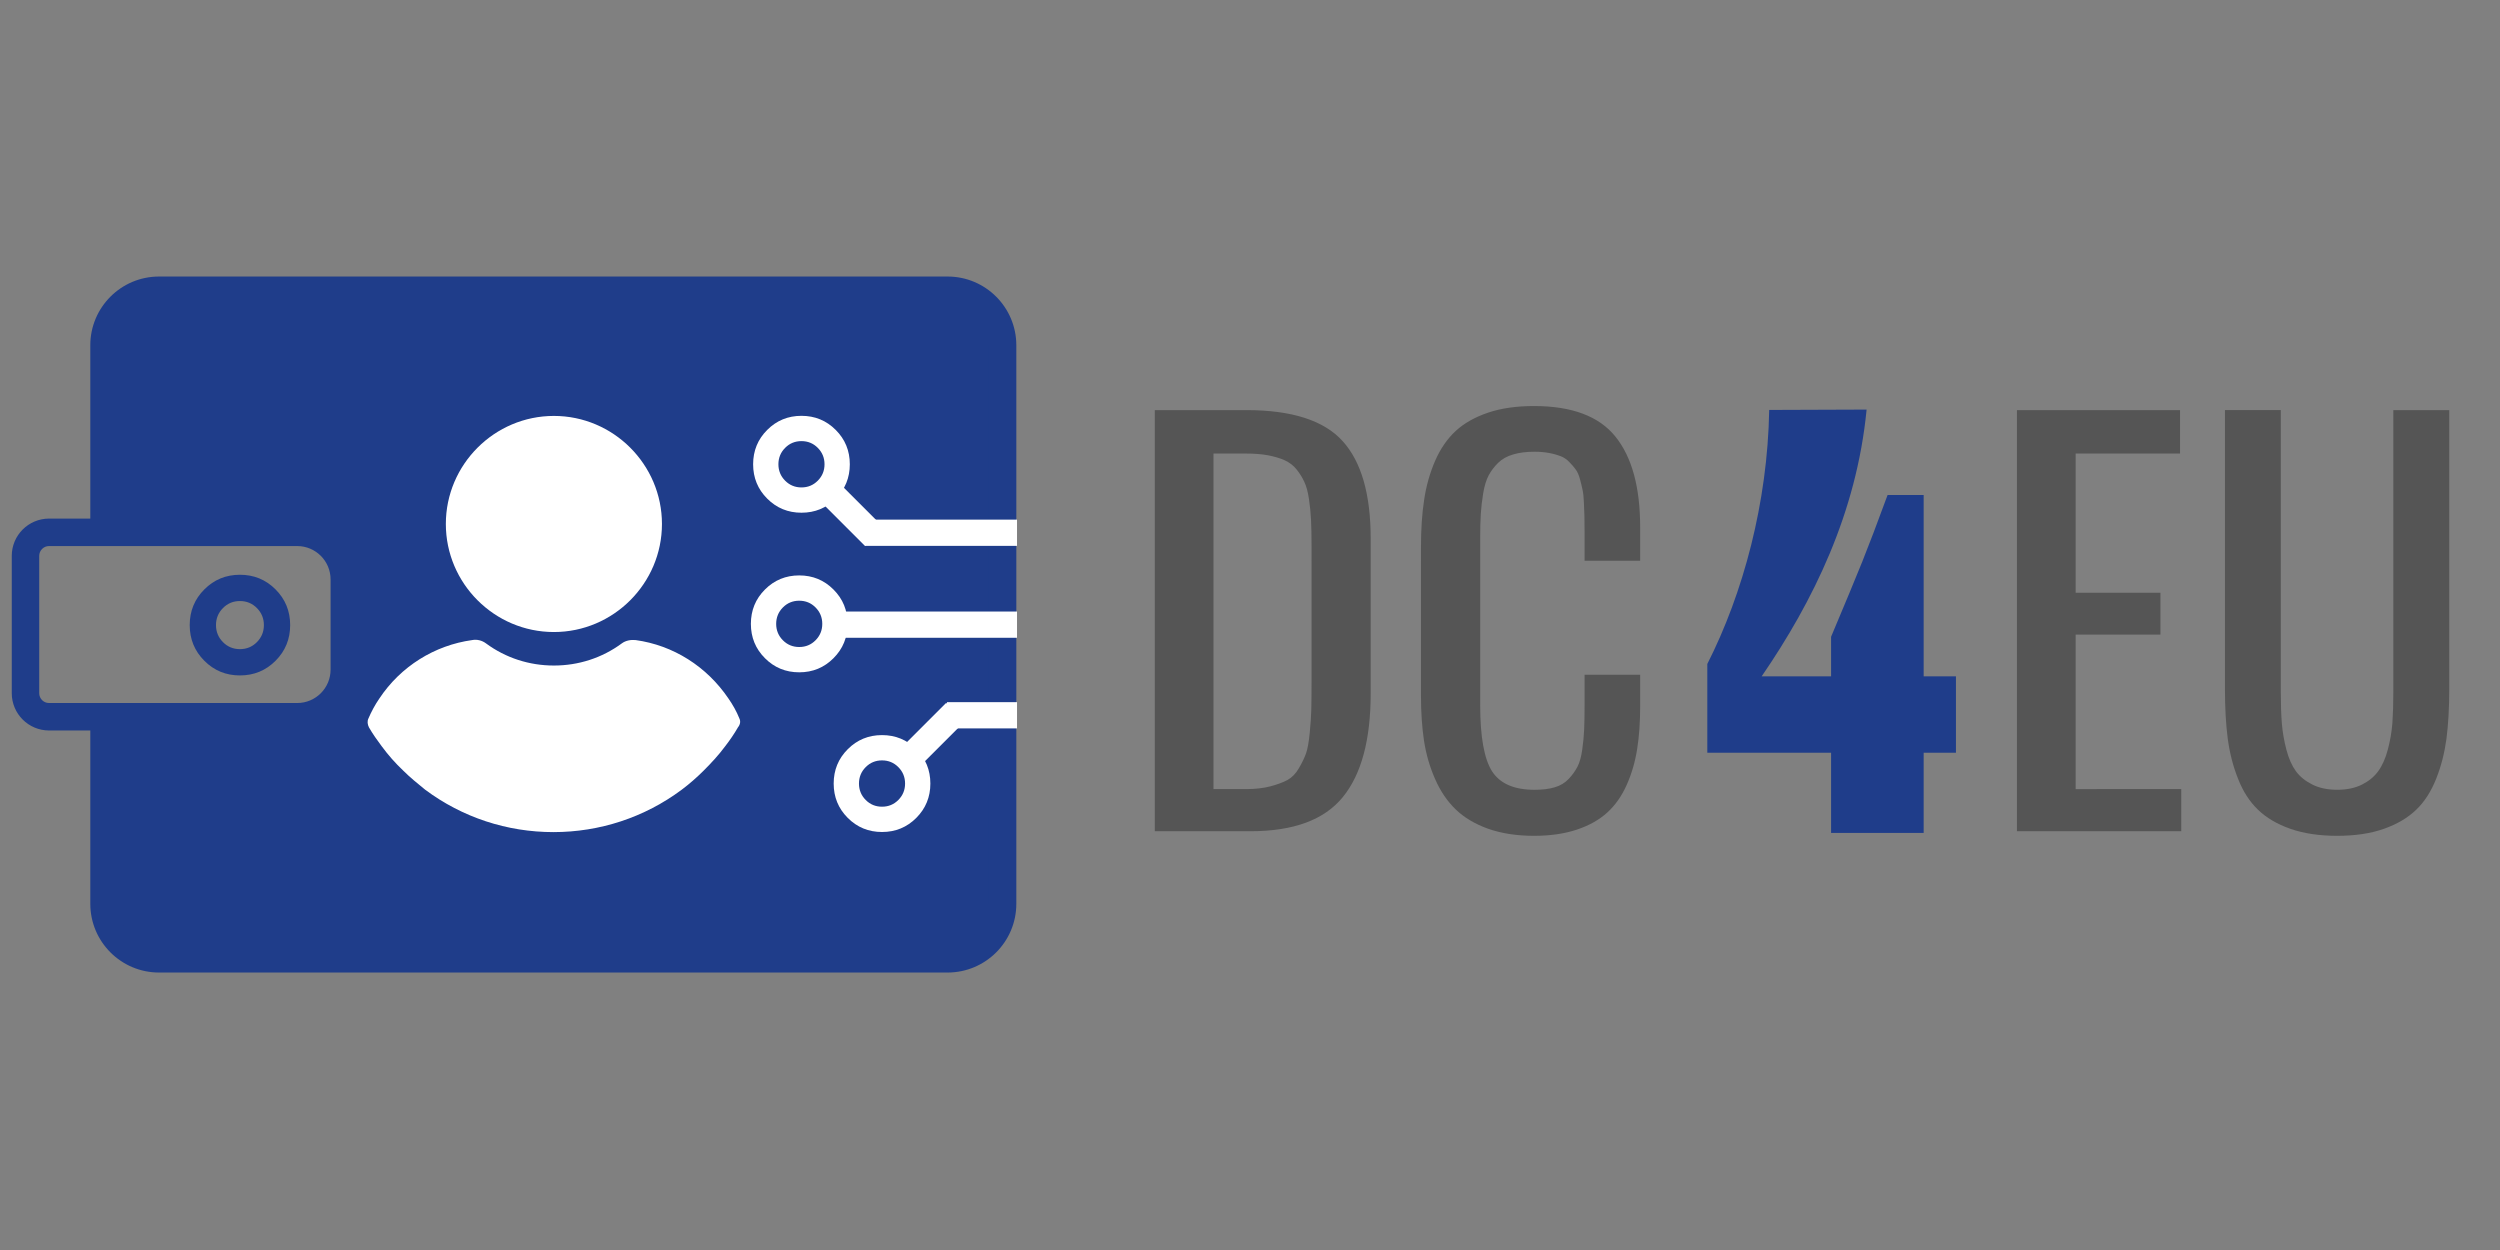 <?xml version="1.0" encoding="utf-8"?>
<!-- Generator: Adobe Illustrator 16.0.0, SVG Export Plug-In . SVG Version: 6.00 Build 0)  -->
<!DOCTYPE svg PUBLIC "-//W3C//DTD SVG 1.1//EN" "http://www.w3.org/Graphics/SVG/1.1/DTD/svg11.dtd">
<svg version="1.1" id="Layer_1" xmlns="http://www.w3.org/2000/svg" xmlns:xlink="http://www.w3.org/1999/xlink" x="0px" y="0px"
	 width="400px" height="200px" viewBox="0 0 400 200" enable-background="new 0 0 400 200" xml:space="preserve">
<rect x="0" y="0" width="400" height="200" fill="#808080" stroke="none"/>
<path fill-rule="evenodd" clip-rule="evenodd" fill="#1F3D8A" d="M25.053,46.936h127.287
	c3.927,0,7.14,3.213,7.14,7.14v92.034c0,3.927-3.213,7.14-7.14,7.14H25.053
	c-3.927,0-7.14-3.213-7.14-7.14c0-11.198,0-22.396,0-33.594
	c6.667-0.011,26.159,0.185,35.053,0.091c0.047-11.982,0-11.94,0-25.258
	c-7.667-0.107-27.597-0.028-35.053-0.052V54.076
	C17.913,50.149,21.125,46.936,25.053,46.936z"/>
<path fill-rule="evenodd" clip-rule="evenodd" fill="#1F3D8A" d="M7.845,82.974h6.603V55.234
	c0.007-6.065,4.922-10.98,10.987-10.988h126.19
	c6.065,0.008,10.98,4.923,10.987,10.988v89.385
	c-0.006,6.064-4.922,10.979-10.987,10.987H25.436
	c-6.065-0.008-10.98-4.923-10.987-10.987v-27.741H7.845
	c-3.292-0.004-5.96-2.671-5.964-5.965V88.939
	C1.885,85.646,4.553,82.979,7.845,82.974L7.845,82.974z M18.843,144.619
	c0.004,3.639,2.953,6.588,6.593,6.592h126.189
	c3.639-0.004,6.588-2.953,6.592-6.592V55.234
	c-0.004-3.639-2.953-6.588-6.592-6.593H25.436
	c-3.639,0.004-6.589,2.954-6.592,6.593v27.74h28.714
	c5.373,0.006,9.726,4.359,9.732,9.732v14.441
	c-0.006,5.371-4.359,9.725-9.732,9.73H18.843V144.619L18.843,144.619z
	 M6.275,110.913c0.001,0.867,0.703,1.57,1.57,1.57h39.712
	c2.947-0.004,5.334-2.391,5.337-5.336V92.706
	c-0.003-2.946-2.391-5.333-5.337-5.337H7.845
	c-0.867,0.001-1.569,0.703-1.57,1.57V110.913z"/>
<path fill-rule="evenodd" clip-rule="evenodd" fill="#FFFFFF" d="M88.624,101.125
	c9.513,0,17.289-7.775,17.289-17.288s-7.776-17.289-17.289-17.289
	c-9.512,0-17.289,7.776-17.289,17.289S79.112,101.125,88.624,101.125z"/>
<path fill-rule="evenodd" clip-rule="evenodd" fill="#FFFFFF" d="M118.295,114.941
	c-0.453-1.133-1.057-2.189-1.737-3.17c-3.473-5.135-8.833-8.531-14.873-9.362
	c-0.755-0.075-1.585,0.076-2.189,0.528c-3.171,2.34-6.946,3.548-10.872,3.548
	c-3.925,0-7.7-1.208-10.871-3.548c-0.604-0.452-1.435-0.68-2.189-0.528
	c-6.04,0.831-11.475,4.228-14.873,9.362c-0.68,0.98-1.283,2.113-1.736,3.17
	c-0.227,0.453-0.151,0.981,0.076,1.435c0.604,1.057,1.359,2.113,2.038,3.02
	c1.057,1.435,2.19,2.719,3.473,3.927c1.057,1.057,2.265,2.037,3.473,3.02
	c5.964,4.454,13.136,6.794,20.535,6.794c7.399,0,14.571-2.34,20.536-6.794
	c1.208-0.906,2.416-1.963,3.473-3.02c1.208-1.208,2.416-2.492,3.473-3.927
	c0.755-0.98,1.435-1.963,2.039-3.02
	C118.446,115.923,118.521,115.395,118.295,114.941z"/>
<path fill-rule="evenodd" clip-rule="evenodd" fill="#1F3D8A" d="M46.426,100.015
	c0,2.243-0.78,4.148-2.339,5.708c-1.561,1.564-3.459,2.346-5.697,2.346
	s-4.137-0.781-5.697-2.346c-1.56-1.56-2.34-3.465-2.34-5.708
	c0-2.244,0.78-4.148,2.34-5.709c1.56-1.565,3.459-2.345,5.697-2.345
	s4.137,0.779,5.697,2.345C45.646,95.866,46.426,97.771,46.426,100.015
	L46.426,100.015z M42.222,100.015c0-1.068-0.374-1.979-1.12-2.729
	c-0.74-0.746-1.644-1.12-2.712-1.12s-1.972,0.374-2.713,1.12
	c-0.746,0.751-1.119,1.661-1.119,2.729c0,1.067,0.374,1.978,1.119,2.729
	c0.741,0.746,1.645,1.119,2.713,1.119s1.973-0.373,2.712-1.119
	C41.848,101.992,42.222,101.082,42.222,100.015z"/>
<rect x="135.169" y="97.845" fill-rule="evenodd" clip-rule="evenodd" fill="#FFFFFF" width="27.554" height="4.199"/>
<path fill-rule="evenodd" clip-rule="evenodd" fill="#FFFFFF" d="M135.611,99.818
	c0,2.16-0.75,3.993-2.252,5.495c-1.501,1.507-3.329,2.257-5.484,2.257
	c-2.154,0-3.982-0.75-5.483-2.257c-1.501-1.502-2.252-3.335-2.252-5.495
	s0.75-3.993,2.252-5.494c1.501-1.507,3.33-2.258,5.483-2.258
	c2.155,0,3.982,0.75,5.484,2.258C134.861,95.825,135.611,97.658,135.611,99.818
	L135.611,99.818z M131.564,99.818c0-1.028-0.359-1.904-1.077-2.627
	c-0.712-0.718-1.583-1.077-2.611-1.077c-1.028,0-1.898,0.359-2.611,1.077
	c-0.717,0.723-1.077,1.599-1.077,2.627s0.359,1.904,1.077,2.627
	c0.713,0.718,1.583,1.076,2.611,1.076c1.028,0,1.899-0.358,2.611-1.076
	C131.205,101.722,131.564,100.846,131.564,99.818z"/>
<path fill-rule="evenodd" clip-rule="evenodd" fill="#FFFFFF" d="M148.859,125.368
	c0,2.159-0.751,3.992-2.252,5.495c-1.502,1.506-3.33,2.257-5.483,2.257
	c-2.154,0-3.982-0.751-5.484-2.257c-1.501-1.503-2.252-3.336-2.252-5.495
	c0-2.16,0.75-3.993,2.252-5.495c1.501-1.506,3.33-2.257,5.484-2.257
	c2.154,0,3.981,0.751,5.483,2.257C148.108,121.375,148.859,123.208,148.859,125.368
	L148.859,125.368z M144.812,125.368c0-1.028-0.359-1.904-1.077-2.627
	c-0.713-0.719-1.583-1.078-2.611-1.078c-1.028,0-1.899,0.359-2.612,1.078
	c-0.717,0.723-1.077,1.599-1.077,2.627c0,1.027,0.36,1.903,1.077,2.627
	c0.713,0.719,1.583,1.077,2.612,1.077c1.028,0,1.898-0.358,2.611-1.077
	C144.453,127.271,144.812,126.396,144.812,125.368z"/>
<rect x="151.512" y="112.345" fill-rule="evenodd" clip-rule="evenodd" fill="#FFFFFF" width="11.212" height="4.199"/>
<rect x="142.667" y="116.079" transform="matrix(0.707 -0.707 0.707 0.707 -40.023 139.733)" fill-rule="evenodd" clip-rule="evenodd" fill="#FFFFFF" width="11.988" height="4.199"/>
<path fill-rule="evenodd" clip-rule="evenodd" fill="#FFFFFF" d="M135.97,74.283
	c0,2.16-0.751,3.993-2.252,5.495c-1.502,1.506-3.329,2.257-5.483,2.257
	c-2.154,0-3.982-0.751-5.483-2.257c-1.501-1.502-2.252-3.335-2.252-5.495
	s0.75-3.993,2.252-5.494c1.501-1.507,3.33-2.257,5.483-2.257
	c2.154,0,3.981,0.75,5.483,2.257C135.219,70.291,135.97,72.124,135.97,74.283
	L135.97,74.283z M131.923,74.283c0-1.028-0.359-1.904-1.078-2.627
	c-0.712-0.718-1.583-1.077-2.611-1.077s-1.898,0.359-2.611,1.077
	c-0.718,0.723-1.077,1.599-1.077,2.627s0.359,1.903,1.077,2.627
	c0.713,0.718,1.583,1.078,2.611,1.078s1.898-0.359,2.611-1.078
	C131.564,76.187,131.923,75.312,131.923,74.283z"/>
<rect x="138.401" y="83.14" fill-rule="evenodd" clip-rule="evenodd" fill="#FFFFFF" width="24.322" height="4.199"/>
<rect x="129.653" y="79.517" transform="matrix(-0.707 -0.707 0.707 -0.707 173.853 235.245)" fill-rule="evenodd" clip-rule="evenodd" fill="#FFFFFF" width="11.988" height="4.199"/>
<path fill-rule="evenodd" clip-rule="evenodd" fill="#555555" d="M184.767,132.996V65.616h14.635
	c7.284,0,12.431,1.651,15.414,4.953c2.996,3.302,4.493,8.503,4.493,15.606v24.791
	c0,7.394-1.483,12.915-4.452,16.563s-7.894,5.466-14.774,5.466H184.767
	L184.767,132.996z M194.158,126.254h5.285c1.429,0,2.692-0.152,3.787-0.43
	c1.097-0.292,2.013-0.624,2.748-1.013c0.734-0.403,1.345-1.027,1.844-1.9
	c0.515-0.86,0.888-1.665,1.152-2.387c0.249-0.735,0.443-1.817,0.582-3.26
	c0.14-1.43,0.223-2.663,0.25-3.677c0.027-1.013,0.042-2.483,0.042-4.411V87.272
	c0-1.624-0.028-2.997-0.084-4.106c-0.055-1.11-0.166-2.219-0.332-3.33
	c-0.167-1.11-0.403-2.025-0.735-2.719c-0.319-0.707-0.735-1.373-1.249-2.011
	s-1.151-1.124-1.915-1.471c-0.762-0.333-1.65-0.597-2.677-0.791
	c-1.041-0.194-2.248-0.277-3.621-0.277h-5.077V126.254L194.158,126.254z
	 M245.445,133.731c-2.788,0-5.243-0.388-7.366-1.138
	c-2.108-0.763-3.828-1.789-5.175-3.093c-1.346-1.305-2.441-2.914-3.288-4.856
	c-0.859-1.942-1.442-3.98-1.775-6.117c-0.319-2.137-0.485-4.536-0.485-7.2
	V87.521c0-2.844,0.166-5.383,0.514-7.602c0.333-2.22,0.929-4.301,1.762-6.215
	c0.846-1.928,1.942-3.51,3.287-4.758c1.36-1.248,3.094-2.219,5.188-2.927
	c2.096-0.707,4.551-1.054,7.339-1.054c6.062,0,10.419,1.637,13.04,4.911
	c2.636,3.288,3.94,8.102,3.94,14.469v5.369h-8.893v-4.758
	c0-1.026-0.014-1.831-0.027-2.414c-0.014-0.583-0.042-1.304-0.084-2.178
	c-0.027-0.86-0.11-1.54-0.222-2.025c-0.097-0.5-0.249-1.068-0.417-1.72
	c-0.18-0.638-0.401-1.152-0.679-1.512c-0.264-0.375-0.61-0.763-1.013-1.179
	c-0.402-0.43-0.874-0.735-1.387-0.943c-0.514-0.194-1.124-0.375-1.818-0.5
	c-0.707-0.139-1.497-0.208-2.358-0.208c-1.304,0-2.441,0.139-3.412,0.43
	c-0.985,0.277-1.775,0.735-2.399,1.332c-0.625,0.61-1.139,1.291-1.526,2.012
	c-0.389,0.735-0.68,1.679-0.874,2.83s-0.319,2.261-0.389,3.329
	c-0.069,1.068-0.098,2.4-0.098,3.968v26.663c0,5.064,0.64,8.587,1.901,10.571
	c1.276,1.97,3.537,2.955,6.797,2.955c1.235,0,2.317-0.124,3.233-0.402
	c0.901-0.264,1.65-0.722,2.232-1.346c0.583-0.61,1.041-1.263,1.401-1.942
	c0.347-0.68,0.61-1.595,0.764-2.746c0.166-1.152,0.263-2.22,0.305-3.19
	c0.042-0.972,0.069-2.248,0.069-3.816v-4.966h8.893v5.008
	c0,2.566-0.152,4.87-0.486,6.908c-0.318,2.026-0.873,3.927-1.663,5.702
	c-0.792,1.775-1.817,3.246-3.095,4.411c-1.263,1.166-2.899,2.082-4.869,2.747
	C250.328,133.398,248.04,133.731,245.445,133.731z"/>
<path fill-rule="evenodd" clip-rule="evenodd" fill="#555555" d="M322.712,132.996V65.616h26.095v6.951
	h-16.702v22.266h13.566v6.701h-13.566v24.721H349v6.742H322.712L322.712,132.996z
	 M381.435,132.608c-2.108,0.748-4.605,1.123-7.477,1.123
	c-2.872,0-5.369-0.375-7.506-1.123c-2.123-0.75-3.843-1.763-5.174-3.053
	c-1.333-1.276-2.4-2.927-3.19-4.953c-0.805-2.011-1.347-4.161-1.651-6.422
	c-0.292-2.262-0.444-4.897-0.444-7.908v-44.656h8.935v45.114
	c0,1.914,0.055,3.579,0.166,4.994c0.111,1.401,0.36,2.83,0.735,4.245
	c0.375,1.429,0.888,2.566,1.525,3.44c0.639,0.86,1.513,1.567,2.623,2.122
	c1.109,0.556,2.441,0.833,3.981,0.833c1.539,0,2.857-0.277,3.967-0.833
	c1.096-0.555,1.956-1.262,2.595-2.149c0.638-0.875,1.151-2.025,1.525-3.427
	c0.375-1.415,0.624-2.83,0.735-4.231c0.098-1.415,0.152-3.08,0.152-4.994V65.616
	h8.948v44.656c0,3.011-0.152,5.646-0.444,7.908
	c-0.305,2.261-0.846,4.411-1.649,6.422c-0.806,2.026-1.859,3.677-3.192,4.953
	C385.264,130.846,383.544,131.858,381.435,132.608z"/>
<path fill-rule="evenodd" clip-rule="evenodd" fill="#1F3D8A" d="M273.169,120.442h19.805v12.83h14.811
	v-12.83h5.166v-12.228h-5.166V79.197h-5.77
	c-3.616,9.816-4.198,11.139-9.041,22.689v6.328h-11.107
	c8.266-12.055,15.184-26.147,16.79-42.68l-15.585,0.058
	c-0.259,14.868-4.161,29.333-9.902,40.642V120.442z"/>
</svg>
